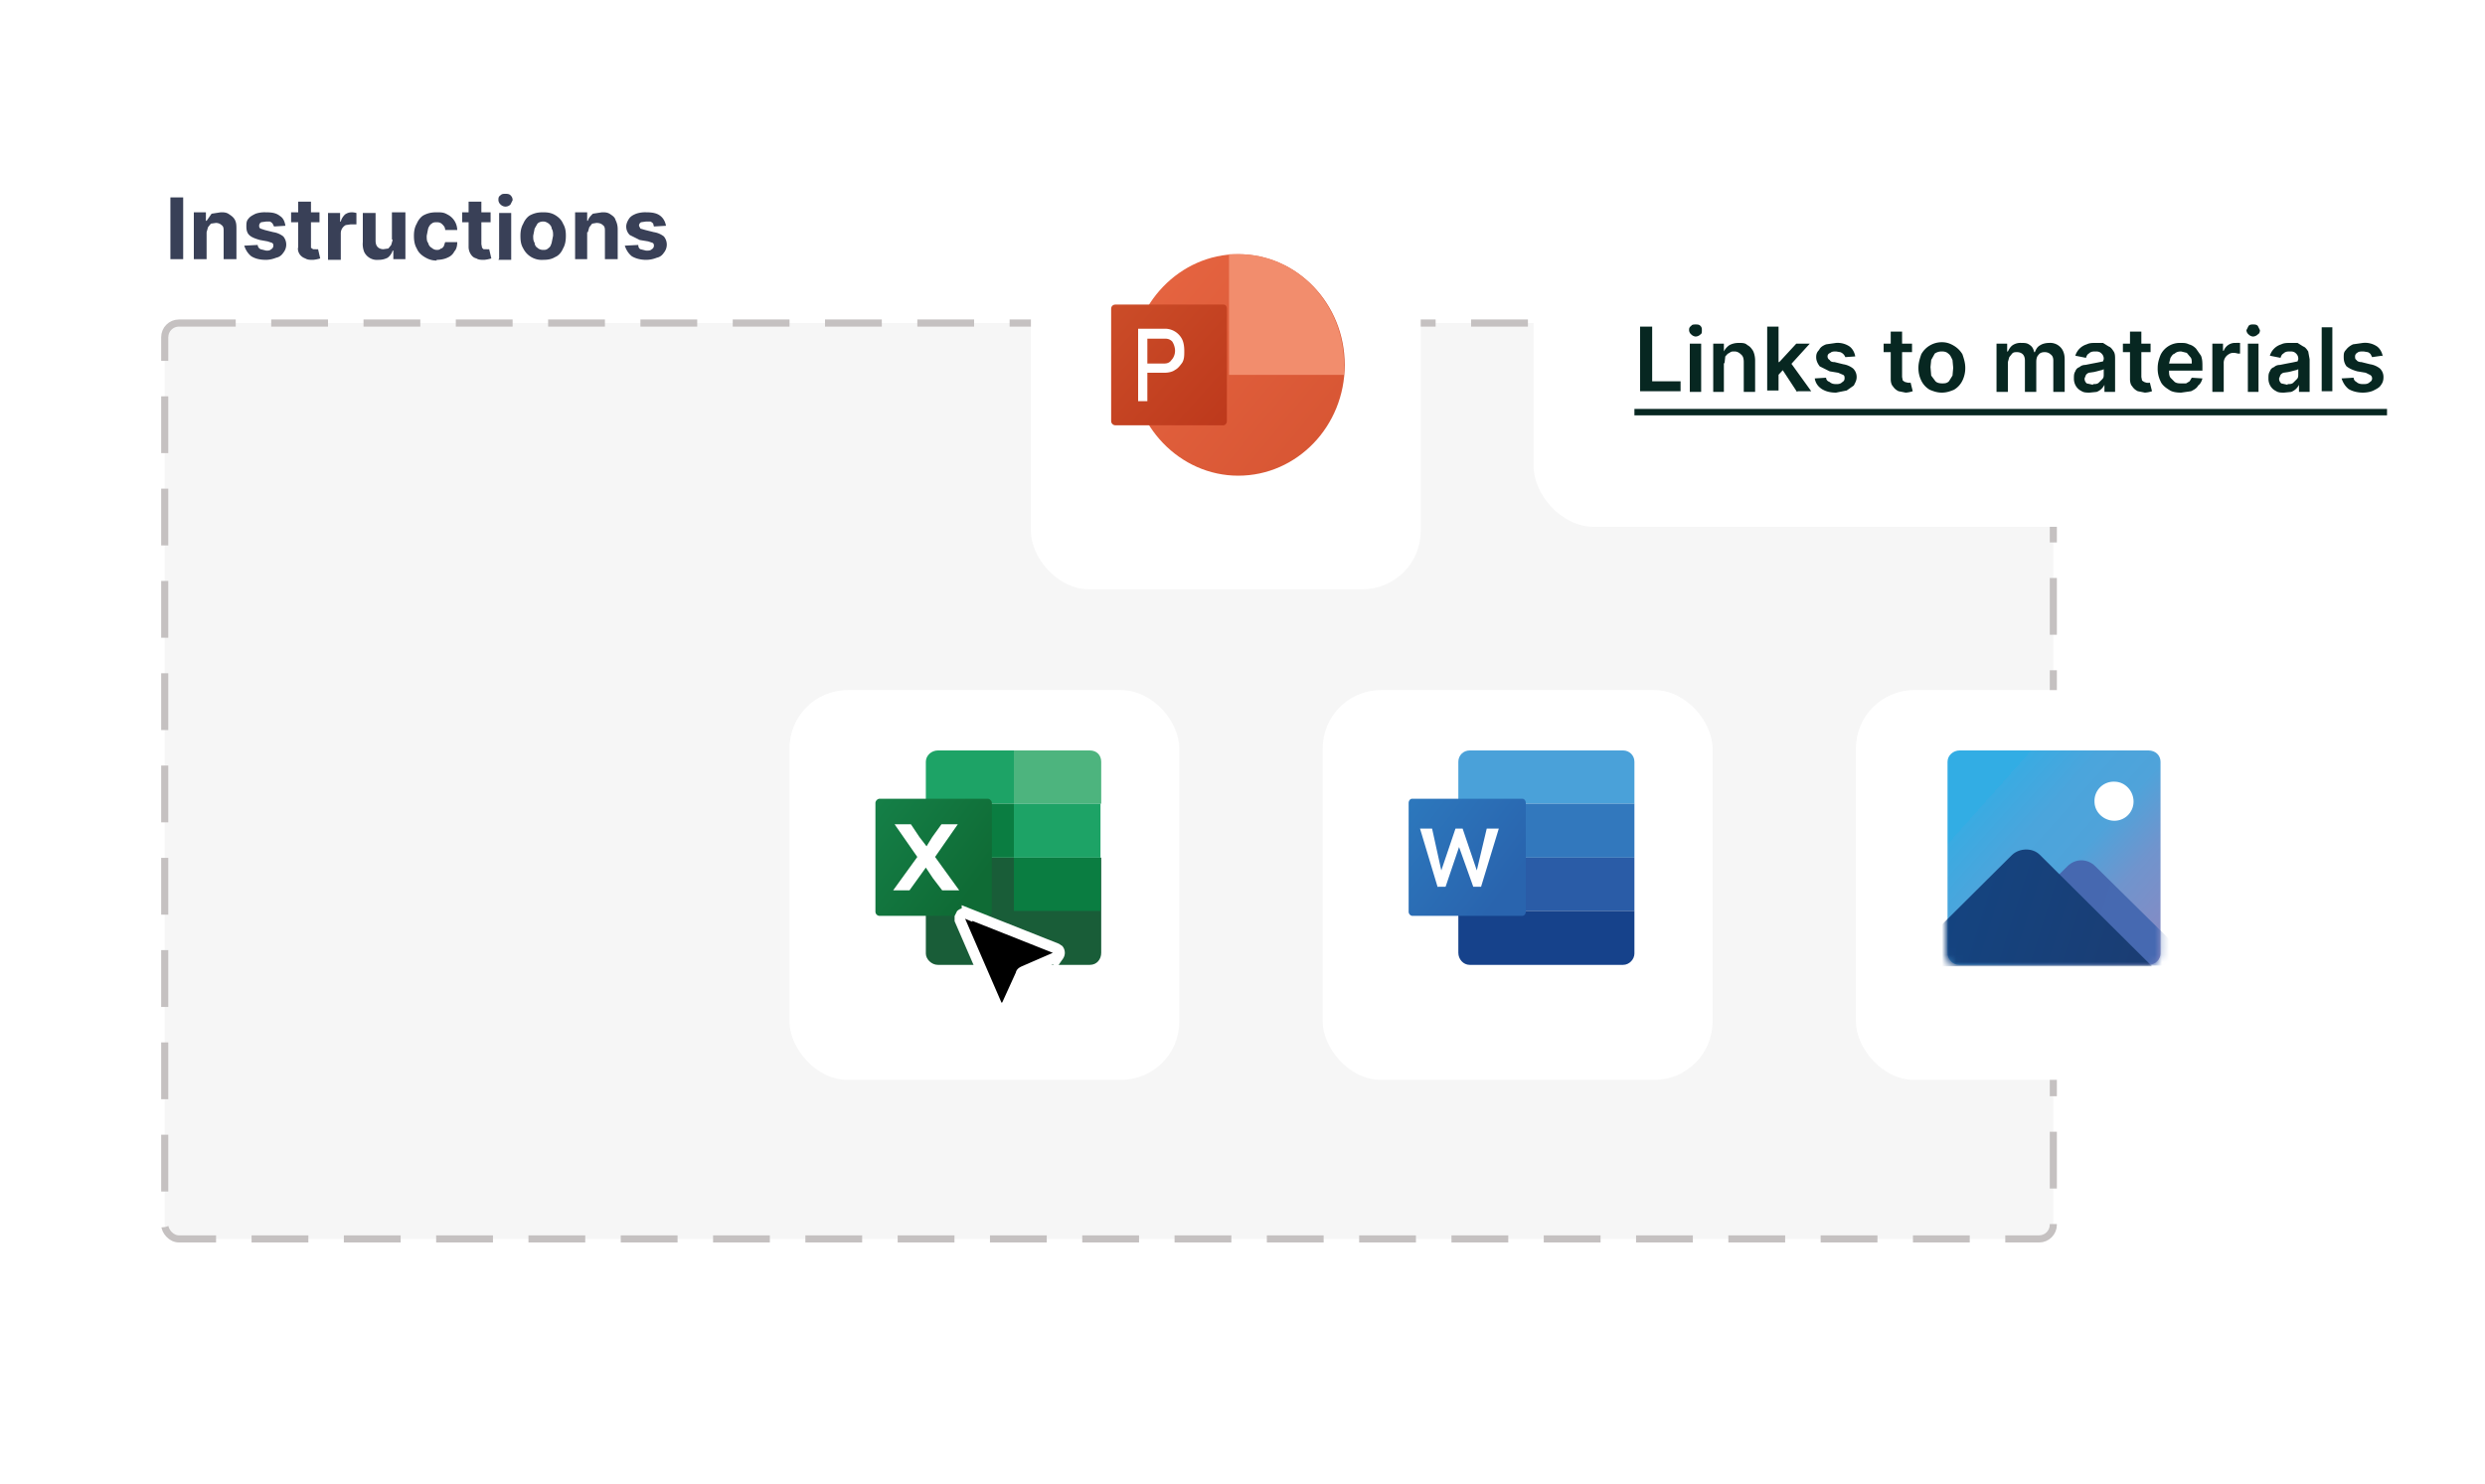 <svg xmlns="http://www.w3.org/2000/svg" width="350" height="209" fill="none"><g clip-path="url(#a)"><g filter="url(#b)"><rect width="297" height="180" x="7.2" y="11.5" fill="#fff" rx="12"/></g><rect width="266" height="129" x="23.2" y="45.5" fill="#F6F6F6" stroke="#C5C1C1" stroke-dasharray="8 5" stroke-miterlimit="2.6" rx="2"/><g filter="url(#c)"><rect width="54.9" height="54.9" x="111.2" y="93.6" fill="#fff" rx="8.2"/></g><path fill="#1DA366" d="M142.8 113.2h-12.4v-5.9c0-.9.8-1.6 1.7-1.6h10.7v7.5Z"/><path fill="#4DB47E" d="M155.1 113.2h-12.3v-7.5h10.7c1 0 1.6.7 1.6 1.6v6Z"/><path fill="#195D38" d="M130.4 120.8v13.5c0 .8.8 1.6 1.7 1.6h21.4c1 0 1.6-.8 1.6-1.7v-13.4h-24.7Z"/><path fill="#0A7D41" d="M142.8 113.2h-12.4v7.6h12.4v-7.6Z"/><path fill="#1DA366" d="M155.1 113.2h-12.3v7.6H155v-7.6Z"/><path fill="#0A7D41" d="M155.1 120.8h-12.3v7.5H155v-7.5Z"/><g filter="url(#d)"><path fill="url(#e)" d="M138.1 129h-15.3a.6.6 0 0 1-.6-.6v-15.3c0-.3.3-.6.6-.6H138c.3 0 .6.3.6.6v15.3c0 .3-.3.6-.6.6Z"/></g><path fill="#fff" d="m132.7 125.4-1.3-1.7-1-1.5-2.3 3.2h-2.3l3.4-4.7-3.2-4.6h2.3l1.2 1.8 1 1.3.8-1.3 1.3-1.8h2.3l-3.2 4.6 3.4 4.7h-2.4Z"/><g filter="url(#f)"><rect width="54.9" height="54.9" x="186.3" y="93.6" fill="#fff" rx="8.2"/></g><path fill="#4AA1D9" d="M230.2 113.2h-24.8v-5.9c0-.9.7-1.6 1.6-1.6h21.6c.9 0 1.6.7 1.6 1.6v6Z"/><path fill="#3278BD" d="M230.2 113.2h-24.8v7.6h24.8v-7.6Z"/><path fill="#2A5CA7" d="M230.2 120.8h-24.8v7.5h24.8v-7.5Z"/><path fill="#16428B" d="M205.4 128.3h24.8v6c0 .8-.7 1.6-1.6 1.6H207c-.9 0-1.6-.8-1.6-1.7v-5.9Z"/><g filter="url(#g)"><path fill="url(#h)" d="M213.3 129h-15.5a.6.6 0 0 1-.5-.6v-15.3c0-.3.2-.6.5-.6h15.5c.3 0 .5.3.5.6v15.3c0 .3-.2.6-.5.6Z"/></g><path fill="#fff" d="m202.5 125-2.5-8.3h1.7l1.3 5.9 2-5.9h1l2 5.9 1.4-5.9h1.7l-2.5 8.2h-1.1l-2-5.6-1.9 5.6h-1.1Z"/><g filter="url(#i)"><rect width="54.9" height="54.9" x="261.4" y="93.6" fill="#fff" rx="8.2"/></g><path fill="url(#j)" d="M302.5 135.9H276c-1 0-1.7-.8-1.7-1.7v-26.9c0-.9.8-1.6 1.7-1.6h26.6c1 0 1.7.7 1.7 1.6v27c0 .8-.7 1.6-1.7 1.6Z"/><mask id="k" width="32" height="32" x="273" y="105" maskUnits="userSpaceOnUse" style="mask-type:luminance"><path fill="#fff" d="M302.5 136h-26.9c-.9 0-1.6-.7-1.6-1.6v-27c0-1 .7-1.7 1.6-1.7h27c.9 0 1.6.7 1.6 1.6v27.1c0 1-.7 1.7-1.7 1.7Z"/></mask><g mask="url(#k)"><path fill="url(#l)" d="M291.2 122 277 136h32.3l-14.2-14c-1.1-1.1-2.8-1.1-3.9 0Z"/><path fill="url(#m)" d="m283.4 120.4-15.8 15.7h35.5l-15.8-15.7c-1-1-2.8-1-3.9 0Z"/></g><path fill="#fff" d="M297.8 115.6c1.5 0 2.7-1.2 2.7-2.7 0-1.5-1.2-2.8-2.7-2.8a2.7 2.7 0 0 0-2.8 2.8c0 1.5 1.3 2.7 2.8 2.7Z"/><g filter="url(#n)"><rect width="54.9" height="54.9" x="145.2" y="24.5" fill="#fff" rx="8.2"/></g><path fill="url(#o)" d="M174.4 67c8.3 0 15-7 15-15.6s-6.7-15.6-15-15.6c-8.2 0-15 7-15 15.6s6.8 15.6 15 15.6Z"/><path fill="#F28D6D" d="M174.4 35.8h-1.3v17h16.2v-1.4c0-8.6-6.6-15.6-14.9-15.6Z"/><g filter="url(#p)"><path fill="url(#q)" d="M171.2 59.9H156a.6.6 0 0 1-.6-.6V43.5c0-.4.3-.6.6-.6h15.2c.3 0 .5.2.5.6v15.8c0 .3-.2.6-.5.6Z"/></g><path fill="#fff" d="M160.3 56.5V46.3h1.3v10.2h-1.3Zm.7-4v-1.3h3c.5 0 .8-.2 1-.5.3-.3.5-.8.5-1.3s-.2-1-.4-1.3c-.3-.3-.6-.4-1-.4H161v-1.4h3a2.7 2.7 0 0 1 2.5 1.5c.2.4.3 1 .3 1.6 0 .7 0 1.2-.3 1.7-.3.4-.6.8-1 1-.4.3-1 .4-1.5.4h-3Z"/><g filter="url(#r)"><rect width="131" height="39" x="216" y="32.4" fill="#fff" rx="8.5"/></g><path fill="#072721" d="M231 55.2V46h1.7v7.7h4v1.4H231Zm7 0v-6.8h1.6v6.8H238Zm.8-7.8a1 1 0 0 1-.6-.3.8.8 0 0 1-.3-.6c0-.2 0-.4.3-.6.1-.2.4-.2.6-.2.3 0 .5 0 .7.2.2.2.2.4.2.6 0 .3 0 .5-.2.6a1 1 0 0 1-.7.3Zm4 3.8v4h-1.5v-6.8h1.5v1.1c.2-.4.5-.7.8-.9.4-.2.8-.3 1.3-.3s.9 0 1.2.3c.4.2.6.5.8.8.2.4.3.9.3 1.4v4.4h-1.6V51c0-.5-.1-.8-.3-1-.3-.3-.6-.5-1-.5-.3 0-.5 0-.7.2-.3.1-.4.3-.6.5l-.1.9Zm7.5 1.8v-2h.3l2.4-2.6h1.9l-3 3.3h-.4l-1.2 1.3Zm-1.4 2.2V46h1.6v9h-1.6Zm4.2 0L251 52l1-1.2 3.1 4.3h-1.9Zm8.2-5-1.4.1a1.2 1.2 0 0 0-.7-.7l-.6-.1c-.3 0-.6 0-.8.2-.3.1-.4.3-.4.5s.1.4.3.5c.1.2.3.3.7.3l1.2.3a3 3 0 0 1 1.4.6c.3.3.5.7.5 1.2s-.2.8-.4 1.2l-1 .7-1.5.3c-.9 0-1.5-.2-2-.5-.6-.4-.9-.9-1-1.5l1.6-.1c0 .3.2.5.5.6.2.2.5.3.9.3.3 0 .6 0 .9-.3.2-.1.3-.3.3-.5s0-.4-.2-.5l-.7-.3-1.2-.2-1.4-.7c-.3-.4-.5-.8-.5-1.3 0-.4.1-.7.4-1 .2-.4.5-.6 1-.8l1.4-.2a3 3 0 0 1 1.9.5c.4.3.7.8.8 1.4Zm8-1.8v1.2h-4v-1.2h4Zm-3-1.7h1.6v6.4l.1.5.3.2.4.1a1.6 1.6 0 0 0 .4 0l.3 1.2a3.5 3.5 0 0 1-1 .2l-1-.2c-.4-.2-.6-.4-.8-.7-.2-.2-.3-.6-.3-1v-6.7Zm7.2 8.6c-.7 0-1.2-.2-1.7-.4a3 3 0 0 1-1.2-1.3 4 4 0 0 1-.4-1.8c0-.7.2-1.3.4-1.9a3.3 3.3 0 0 1 2.9-1.7c.7 0 1.2.2 1.7.5s.9.7 1.2 1.2c.2.6.4 1.2.4 1.9a4 4 0 0 1-.4 1.8 3 3 0 0 1-1.2 1.3c-.5.2-1 .4-1.7.4Zm0-1.3c.4 0 .7 0 1-.3l.5-.8.1-1.1-.1-1.1c-.2-.4-.3-.7-.6-.9-.2-.2-.5-.3-.9-.3s-.7.1-1 .3l-.5.9-.1 1 .1 1.2.6.8c.2.2.5.3 1 .3Zm7.7 1.2v-6.8h1.5v1.1h.1c.2-.4.4-.7.7-.9a2 2 0 0 1 1.2-.3c.5 0 .8 0 1.2.3.3.2.5.5.6 1h.1c.2-.5.4-.8.8-1 .3-.2.8-.3 1.2-.3a2 2 0 0 1 1.6.6c.4.4.6 1 .6 1.7v4.6h-1.6v-4.4c0-.4-.1-.7-.4-.9-.2-.2-.5-.3-.8-.3-.4 0-.7.1-.9.4-.2.2-.3.5-.3 1v4.2h-1.6v-4.4c0-.4-.1-.7-.3-.9-.2-.2-.5-.3-.8-.3-.3 0-.5 0-.7.2l-.4.5-.2.7v4.2h-1.6Zm13.2.1c-.5 0-.9 0-1.2-.2-.4-.2-.6-.4-.8-.7a2 2 0 0 1-.3-1.1c0-.4 0-.7.2-1 .1-.3.3-.5.6-.6.2-.2.5-.3.8-.3l1-.2a37.4 37.4 0 0 0 1.5-.3l.1-.3a1 1 0 0 0-.3-.8c-.2-.2-.4-.3-.8-.3s-.7 0-1 .3c-.2.1-.3.3-.4.6l-1.5-.3a2.4 2.4 0 0 1 1.6-1.6c.4-.2.8-.2 1.3-.2h1l.8.5c.3.1.5.4.7.7.2.3.2.7.2 1.1v4.6h-1.5v-1a2 2 0 0 1-1.1 1l-1 .1Zm.4-1.2c.3 0 .6 0 .8-.2l.5-.5c.2-.2.2-.4.2-.7V52l-.2.1-.4.1a11.7 11.7 0 0 1-.8.2l-.7.1a1 1 0 0 0-.4.3l-.2.5c0 .3.1.5.3.7l.9.2Zm8.1-5.7v1.2H299v-1.2h4Zm-2.9-1.7h1.6v6.4l.1.5.3.2.3.1a1.6 1.6 0 0 0 .5 0l.3 1.2a3.6 3.6 0 0 1-1 .2l-1-.2c-.4-.2-.6-.4-.8-.7-.2-.2-.3-.6-.3-1v-6.7Zm7.2 8.6c-.7 0-1.3-.1-1.7-.4-.5-.3-1-.7-1.2-1.2a4 4 0 0 1-.4-1.9c0-.7.2-1.3.4-1.8a3 3 0 0 1 2.8-1.7c.5 0 .8 0 1.2.2.4.1.7.3 1 .6l.7 1c.2.5.2 1 .2 1.6v.5h-5.5v-1h4c0-.4 0-.7-.2-.9l-.5-.6-.8-.2c-.4 0-.7.1-.9.3-.3.1-.4.3-.6.6l-.2.8v1c0 .4 0 .7.2 1l.6.6c.3.2.6.2 1 .2h.6l.5-.3.3-.5 1.5.1c-.1.4-.3.8-.6 1-.2.4-.6.6-1 .8l-1.4.2Zm4.4-.1v-6.8h1.5v1h.1a1.7 1.7 0 0 1 1.7-1.1 3.7 3.7 0 0 1 .6 0v1.5h-.3a3 3 0 0 0-.5-.1c-.3 0-.5 0-.8.2a1.4 1.4 0 0 0-.7 1.3v4h-1.6Zm5 0v-6.8h1.5v6.8h-1.6Zm.7-7.8a1 1 0 0 1-.6-.3.8.8 0 0 1-.3-.6l.3-.6c.2-.2.4-.2.6-.2.3 0 .5 0 .7.2l.3.6c0 .3-.1.5-.3.6a1 1 0 0 1-.7.3Zm4.4 7.9c-.4 0-.8 0-1.1-.2-.4-.2-.6-.4-.8-.7a2 2 0 0 1-.3-1.1c0-.4 0-.7.2-1 .1-.3.3-.5.6-.6.2-.2.5-.3.8-.3l1-.2a36.8 36.8 0 0 0 1.5-.3l.1-.3a1 1 0 0 0-.3-.8c-.2-.2-.4-.3-.8-.3s-.7 0-1 .3c-.2.1-.3.3-.4.6l-1.5-.3a2.4 2.4 0 0 1 1.6-1.6c.4-.2.8-.2 1.3-.2h1l.8.5c.3.1.5.4.7.7l.2 1.1v4.6h-1.5v-1a2 2 0 0 1-1.1 1l-1 .1Zm.5-1.2c.3 0 .6 0 .8-.2l.5-.5c.2-.2.2-.4.2-.7V52l-.2.1-.4.1a11.7 11.7 0 0 1-.8.2l-.7.1a1 1 0 0 0-.4.3l-.2.5c0 .3.1.5.3.7l.9.2Zm6.3-8v9H327v-9h1.6Zm7 4-1.4.2-.2-.4a1 1 0 0 0-.4-.3l-.6-.1c-.4 0-.7 0-.9.2-.2.1-.3.3-.3.5s0 .4.2.5c.1.2.4.3.7.3l1.2.3a3 3 0 0 1 1.4.6c.3.3.5.7.5 1.2s-.1.8-.4 1.2c-.2.3-.6.5-1 .7-.4.2-1 .3-1.5.3-.8 0-1.5-.2-2-.5-.5-.4-.8-.9-1-1.5l1.7-.1c0 .3.2.5.4.6.2.2.5.3.9.3s.7 0 1-.3c.2-.1.3-.3.3-.5s-.1-.4-.3-.5l-.6-.3-1.2-.2c-.7-.2-1.1-.4-1.5-.7-.3-.4-.4-.8-.4-1.3 0-.4 0-.7.3-1 .3-.4.6-.6 1-.8l1.4-.2a3 3 0 0 1 2 .5c.4.3.7.8.8 1.4ZM230.1 57.6h106.1v.9h-106v-.9Z"/><path fill="#394057" d="M25.8 27.8v8.7H24v-8.7h1.8Zm3.3 4.9v3.8h-1.8v-6.6H29v1.2h.1l.7-1 1.3-.2c.4 0 .8 0 1.2.3.3.2.6.4.8.8.2.4.2.8.2 1.3v4.2h-1.8v-3.9c0-.4 0-.7-.3-.9-.2-.2-.5-.3-.8-.3l-.7.1-.4.5-.2.7Zm11.1-.9-1.6.1-.2-.4a1 1 0 0 0-.4-.3h-.5l-.7.1c-.2.1-.3.3-.3.5 0 .1 0 .3.2.4l.6.2 1.2.3a3 3 0 0 1 1.4.6 1.8 1.8 0 0 1 0 2.3c-.2.3-.5.6-1 .7a4 4 0 0 1-1.4.3c-1 0-1.6-.2-2.1-.5-.5-.4-.8-.9-1-1.5l1.9-.1c0 .3.2.5.4.6l.8.2c.3 0 .5 0 .7-.2.2-.1.3-.3.3-.5 0-.1 0-.3-.2-.4l-.6-.2-1.1-.2c-.7-.2-1.2-.4-1.5-.7-.3-.3-.4-.7-.4-1.2 0-.4 0-.8.3-1.1.2-.3.6-.5 1-.7a4 4 0 0 1 1.4-.2c.9 0 1.5.1 2 .5.5.3.7.8.8 1.4Zm4.8-1.9v1.4h-4v-1.4h4Zm-3-1.5h1.8v6.5l.3.2h.3a1.6 1.6 0 0 0 .4 0l.3 1.3a5 5 0 0 1-1 .2c-.4 0-.8 0-1.1-.2-.3-.1-.6-.3-.8-.6-.2-.3-.3-.7-.2-1v-6.4Zm4.2 8V30h1.7v1.2h.1c.1-.4.3-.7.6-1 .3-.2.6-.3 1-.3a2.8 2.8 0 0 1 .6.1v1.6h-.8l-.7.1a1.3 1.3 0 0 0-.7 1.2v3.7h-1.8Zm9-2.7v-3.8h1.9v6.6h-1.7v-1.2h-.1a2 2 0 0 1-.7 1c-.4.2-.8.3-1.3.3a2 2 0 0 1-2-1.1 3 3 0 0 1-.2-1.4V30h1.8v3.9c0 .4.1.7.3.9.2.2.5.3.8.3l.7-.1.4-.5.2-.7Zm6.3 3c-.7 0-1.2-.2-1.7-.5s-.9-.7-1.1-1.2c-.3-.5-.4-1.1-.4-1.8 0-.6.1-1.2.4-1.7.2-.5.6-1 1-1.2.6-.3 1.1-.4 1.8-.4.6 0 1 0 1.5.3a2.5 2.5 0 0 1 1.4 2.2h-1.7c0-.4-.2-.6-.4-.8-.2-.2-.4-.3-.8-.3-.2 0-.5 0-.7.2-.2.1-.4.4-.5.7l-.2 1c0 .4 0 .8.2 1 .1.4.3.6.5.7.2.2.5.3.7.3.2 0 .4 0 .6-.2.2 0 .3-.2.4-.3l.2-.6h1.7c0 .5-.1 1-.4 1.3-.2.4-.5.7-1 .9-.4.2-1 .3-1.5.3Zm7.6-6.8v1.4h-4v-1.4h4Zm-3-1.5h1.7v6l.1.5.2.2h.4a1.6 1.6 0 0 0 .4 0l.3 1.3a5.1 5.1 0 0 1-1 .2c-.4 0-.8 0-1.1-.2-.4-.1-.6-.3-.8-.6-.2-.3-.3-.7-.3-1v-6.4Zm4.2 8V30H72v6.6h-1.8Zm.9-7.3a1 1 0 0 1-.7-.3.9.9 0 0 1-.3-.6c0-.3 0-.5.3-.7.2-.2.4-.2.7-.2.2 0 .5 0 .7.2.2.2.3.4.3.7l-.3.6a1 1 0 0 1-.7.3Zm5.3 7.5a2.9 2.9 0 0 1-2.8-1.6c-.3-.5-.4-1-.4-1.8 0-.6.1-1.2.4-1.7.2-.5.6-1 1-1.2.6-.3 1.1-.4 1.8-.4s1.2.1 1.7.4c.5.3.9.7 1.1 1.2.3.5.4 1 .4 1.7s-.1 1.3-.4 1.8c-.2.5-.6 1-1.1 1.2-.5.3-1 .4-1.7.4Zm0-1.4c.3 0 .5 0 .8-.3.2-.1.3-.4.4-.7l.2-1c0-.4 0-.7-.2-1 0-.3-.2-.5-.4-.7-.3-.2-.5-.3-.8-.3-.3 0-.6.1-.8.3l-.4.7-.2 1c0 .4 0 .7.2 1 0 .3.2.6.4.7.2.2.5.3.8.3Zm6.2-2.5v3.8H81v-6.6h1.7v1.2h.1c.1-.4.4-.7.7-1l1.3-.2c.4 0 .8 0 1.2.3.3.2.6.4.7.8.2.4.3.8.3 1.3v4.2h-1.8v-3.9c0-.4 0-.7-.3-.9-.2-.2-.5-.3-.9-.3l-.6.1-.4.5-.2.7Zm11.1-.9-1.7.1-.1-.4a1 1 0 0 0-.4-.3H91l-.7.1c-.2.1-.3.3-.3.5l.2.4.7.2 1.2.3a3 3 0 0 1 1.4.6 1.8 1.8 0 0 1 0 2.3c-.2.3-.5.6-1 .7a4 4 0 0 1-1.5.3c-.8 0-1.5-.2-2-.5-.5-.4-.8-.9-1-1.5l1.9-.1c0 .3.1.5.3.6l.8.2c.4 0 .6 0 .8-.2.2-.1.3-.3.3-.5 0-.1 0-.3-.2-.4l-.6-.2-1.2-.2-1.4-.7c-.3-.3-.5-.7-.5-1.2 0-.4.2-.8.4-1.1.2-.3.5-.5 1-.7a4 4 0 0 1 1.4-.2c.8 0 1.5.1 2 .5.4.3.7.8.8 1.4Z"/><g clip-rule="evenodd" filter="url(#s)"><path fill="#000" fill-rule="evenodd" d="M136.2 127.2a.8.8 0 0 0-.8.1l-.2.4v.4l5.2 12 .3.3a.8.8 0 0 0 .8 0l.3-.3 2-4.4c0-.2.2-.3.4-.4l4.6-2c.1 0 .2 0 .3-.2a.7.7 0 0 0 0-.8l-.3-.2-12.6-5Z"/><path stroke="#fff" stroke-width="1.5" d="M136.2 127.2a.8.8 0 0 0-.8.1l-.2.4v.4l5.2 12 .3.3a.8.8 0 0 0 .8 0l.3-.3 2-4.4c0-.2.2-.3.4-.4l4.6-2c.1 0 .2 0 .3-.2a.7.7 0 0 0 0-.8l-.3-.2-12.6-5Z"/></g></g><defs><filter id="b" width="345" height="228" x="-16.8" y="-8.5" color-interpolation-filters="sRGB" filterUnits="userSpaceOnUse"><feFlood flood-opacity="0" result="BackgroundImageFix"/><feColorMatrix in="SourceAlpha" result="hardAlpha" values="0 0 0 0 0 0 0 0 0 0 0 0 0 0 0 0 0 0 127 0"/><feOffset dy="4"/><feGaussianBlur stdDeviation="12"/><feComposite in2="hardAlpha" operator="out"/><feColorMatrix values="0 0 0 0 0.603 0 0 0 0 0.579 0 0 0 0 0.579 0 0 0 0.05 0"/><feBlend in2="BackgroundImageFix" result="effect1_dropShadow_3002_3073"/><feBlend in="SourceGraphic" in2="effect1_dropShadow_3002_3073" result="shape"/></filter><filter id="c" width="108.9" height="108.9" x="84.2" y="70.2" color-interpolation-filters="sRGB" filterUnits="userSpaceOnUse"><feFlood flood-opacity="0" result="BackgroundImageFix"/><feColorMatrix in="SourceAlpha" result="hardAlpha" values="0 0 0 0 0 0 0 0 0 0 0 0 0 0 0 0 0 0 127 0"/><feOffset dy="3.6"/><feGaussianBlur stdDeviation="13.5"/><feComposite in2="hardAlpha" operator="out"/><feColorMatrix values="0 0 0 0 0 0 0 0 0 0 0 0 0 0 0 0 0 0 0.08 0"/><feBlend in2="BackgroundImageFix" result="effect1_dropShadow_3002_3073"/><feBlend in="SourceGraphic" in2="effect1_dropShadow_3002_3073" result="shape"/></filter><filter id="d" width="20.9" height="20.9" x="121.1" y="110.3" color-interpolation-filters="sRGB" filterUnits="userSpaceOnUse"><feFlood flood-opacity="0" result="BackgroundImageFix"/><feColorMatrix in="SourceAlpha" result="hardAlpha" values="0 0 0 0 0 0 0 0 0 0 0 0 0 0 0 0 0 0 127 0"/><feOffset dx="1.1"/><feGaussianBlur stdDeviation="1.1"/><feComposite in2="hardAlpha" operator="out"/><feColorMatrix values="0 0 0 0 0 0 0 0 0 0 0 0 0 0 0 0 0 0 0.25 0"/><feBlend in2="BackgroundImageFix" result="effect1_dropShadow_3002_3073"/><feBlend in="SourceGraphic" in2="effect1_dropShadow_3002_3073" result="shape"/></filter><filter id="f" width="108.9" height="108.9" x="159.3" y="70.2" color-interpolation-filters="sRGB" filterUnits="userSpaceOnUse"><feFlood flood-opacity="0" result="BackgroundImageFix"/><feColorMatrix in="SourceAlpha" result="hardAlpha" values="0 0 0 0 0 0 0 0 0 0 0 0 0 0 0 0 0 0 127 0"/><feOffset dy="3.6"/><feGaussianBlur stdDeviation="13.5"/><feComposite in2="hardAlpha" operator="out"/><feColorMatrix values="0 0 0 0 0 0 0 0 0 0 0 0 0 0 0 0 0 0 0.08 0"/><feBlend in2="BackgroundImageFix" result="effect1_dropShadow_3002_3073"/><feBlend in="SourceGraphic" in2="effect1_dropShadow_3002_3073" result="shape"/></filter><filter id="g" width="20.9" height="20.9" x="196.2" y="110.3" color-interpolation-filters="sRGB" filterUnits="userSpaceOnUse"><feFlood flood-opacity="0" result="BackgroundImageFix"/><feColorMatrix in="SourceAlpha" result="hardAlpha" values="0 0 0 0 0 0 0 0 0 0 0 0 0 0 0 0 0 0 127 0"/><feOffset dx="1.1"/><feGaussianBlur stdDeviation="1.1"/><feComposite in2="hardAlpha" operator="out"/><feColorMatrix values="0 0 0 0 0 0 0 0 0 0 0 0 0 0 0 0 0 0 0.25 0"/><feBlend in2="BackgroundImageFix" result="effect1_dropShadow_3002_3073"/><feBlend in="SourceGraphic" in2="effect1_dropShadow_3002_3073" result="shape"/></filter><filter id="i" width="108.9" height="108.9" x="234.4" y="70.2" color-interpolation-filters="sRGB" filterUnits="userSpaceOnUse"><feFlood flood-opacity="0" result="BackgroundImageFix"/><feColorMatrix in="SourceAlpha" result="hardAlpha" values="0 0 0 0 0 0 0 0 0 0 0 0 0 0 0 0 0 0 127 0"/><feOffset dy="3.6"/><feGaussianBlur stdDeviation="13.5"/><feComposite in2="hardAlpha" operator="out"/><feColorMatrix values="0 0 0 0 0 0 0 0 0 0 0 0 0 0 0 0 0 0 0.08 0"/><feBlend in2="BackgroundImageFix" result="effect1_dropShadow_3002_3073"/><feBlend in="SourceGraphic" in2="effect1_dropShadow_3002_3073" result="shape"/></filter><filter id="n" width="108.9" height="108.9" x="118.2" y="1.1" color-interpolation-filters="sRGB" filterUnits="userSpaceOnUse"><feFlood flood-opacity="0" result="BackgroundImageFix"/><feColorMatrix in="SourceAlpha" result="hardAlpha" values="0 0 0 0 0 0 0 0 0 0 0 0 0 0 0 0 0 0 127 0"/><feOffset dy="3.6"/><feGaussianBlur stdDeviation="13.5"/><feComposite in2="hardAlpha" operator="out"/><feColorMatrix values="0 0 0 0 0 0 0 0 0 0 0 0 0 0 0 0 0 0 0.08 0"/><feBlend in2="BackgroundImageFix" result="effect1_dropShadow_3002_3073"/><feBlend in="SourceGraphic" in2="effect1_dropShadow_3002_3073" result="shape"/></filter><filter id="p" width="20.8" height="21.5" x="154.3" y="40.6" color-interpolation-filters="sRGB" filterUnits="userSpaceOnUse"><feFlood flood-opacity="0" result="BackgroundImageFix"/><feColorMatrix in="SourceAlpha" result="hardAlpha" values="0 0 0 0 0 0 0 0 0 0 0 0 0 0 0 0 0 0 127 0"/><feOffset dx="1.1"/><feGaussianBlur stdDeviation="1.1"/><feComposite in2="hardAlpha" operator="out"/><feColorMatrix values="0 0 0 0 0 0 0 0 0 0 0 0 0 0 0 0 0 0 0.25 0"/><feBlend in2="BackgroundImageFix" result="effect1_dropShadow_3002_3073"/><feBlend in="SourceGraphic" in2="effect1_dropShadow_3002_3073" result="shape"/></filter><filter id="r" width="159.4" height="67.4" x="201.8" y="21.1" color-interpolation-filters="sRGB" filterUnits="userSpaceOnUse"><feFlood flood-opacity="0" result="BackgroundImageFix"/><feColorMatrix in="SourceAlpha" result="hardAlpha" values="0 0 0 0 0 0 0 0 0 0 0 0 0 0 0 0 0 0 127 0"/><feOffset dy="2.8"/><feGaussianBlur stdDeviation="7.1"/><feColorMatrix values="0 0 0 0 0 0 0 0 0 0 0 0 0 0 0 0 0 0 0.05 0"/><feBlend in2="BackgroundImageFix" result="effect1_dropShadow_3002_3073"/><feBlend in="SourceGraphic" in2="effect1_dropShadow_3002_3073" result="shape"/></filter><filter id="s" width="21.4" height="20.8" x="131.5" y="124.9" color-interpolation-filters="sRGB" filterUnits="userSpaceOnUse"><feFlood flood-opacity="0" result="BackgroundImageFix"/><feColorMatrix in="SourceAlpha" result="hardAlpha" values="0 0 0 0 0 0 0 0 0 0 0 0 0 0 0 0 0 0 127 0"/><feOffset dy="1.5"/><feGaussianBlur stdDeviation="1.5"/><feComposite in2="hardAlpha" operator="out"/><feColorMatrix values="0 0 0 0 0 0 0 0 0 0 0 0 0 0 0 0 0 0 0.25 0"/><feBlend in2="BackgroundImageFix" result="effect1_dropShadow_3002_3073"/><feBlend in="SourceGraphic" in2="effect1_dropShadow_3002_3073" result="shape"/></filter><linearGradient id="e" x1="113.6" x2="138.6" y1="108" y2="126.9" gradientUnits="userSpaceOnUse"><stop offset=".1" stop-color="#17874E"/><stop offset=".9" stop-color="#0F6B35"/></linearGradient><linearGradient id="h" x1="188.6" x2="213.7" y1="108" y2="126.9" gradientUnits="userSpaceOnUse"><stop offset=".1" stop-color="#2E7FC2"/><stop offset=".9" stop-color="#2964AE"/></linearGradient><linearGradient id="j" x1="263.5" x2="318.5" y1="97.8" y2="146.9" gradientUnits="userSpaceOnUse"><stop offset=".3" stop-color="#32ADE4"/><stop offset=".3" stop-color="#3AABE2"/><stop offset=".4" stop-color="#4BA5DC"/><stop offset=".5" stop-color="#4FA3DA"/><stop offset=".6" stop-color="#7094CD"/><stop offset=".8" stop-color="#9285BE"/></linearGradient><linearGradient id="l" x1="274.6" x2="315.3" y1="125.2" y2="138.1" gradientUnits="userSpaceOnUse"><stop offset="0" stop-color="#4668B0"/><stop offset="1" stop-color="#4669B1"/></linearGradient><linearGradient id="m" x1="265" x2="309.7" y1="124.2" y2="138.3" gradientUnits="userSpaceOnUse"><stop offset="0" stop-color="#124684"/><stop offset="1" stop-color="#1C3B70"/></linearGradient><linearGradient id="o" x1="146.7" x2="193.9" y1="28.4" y2="67.5" gradientUnits="userSpaceOnUse"><stop offset="0" stop-color="#ED6C48"/><stop offset="1" stop-color="#D45230"/></linearGradient><linearGradient id="q" x1="155.3" x2="177.5" y1="44.1" y2="63.7" gradientUnits="userSpaceOnUse"><stop offset="0" stop-color="#CB4C28"/><stop offset="1" stop-color="#B93318"/></linearGradient><clipPath id="a"><path fill="#fff" d="M0 .1h350v208H0z"/></clipPath></defs></svg>